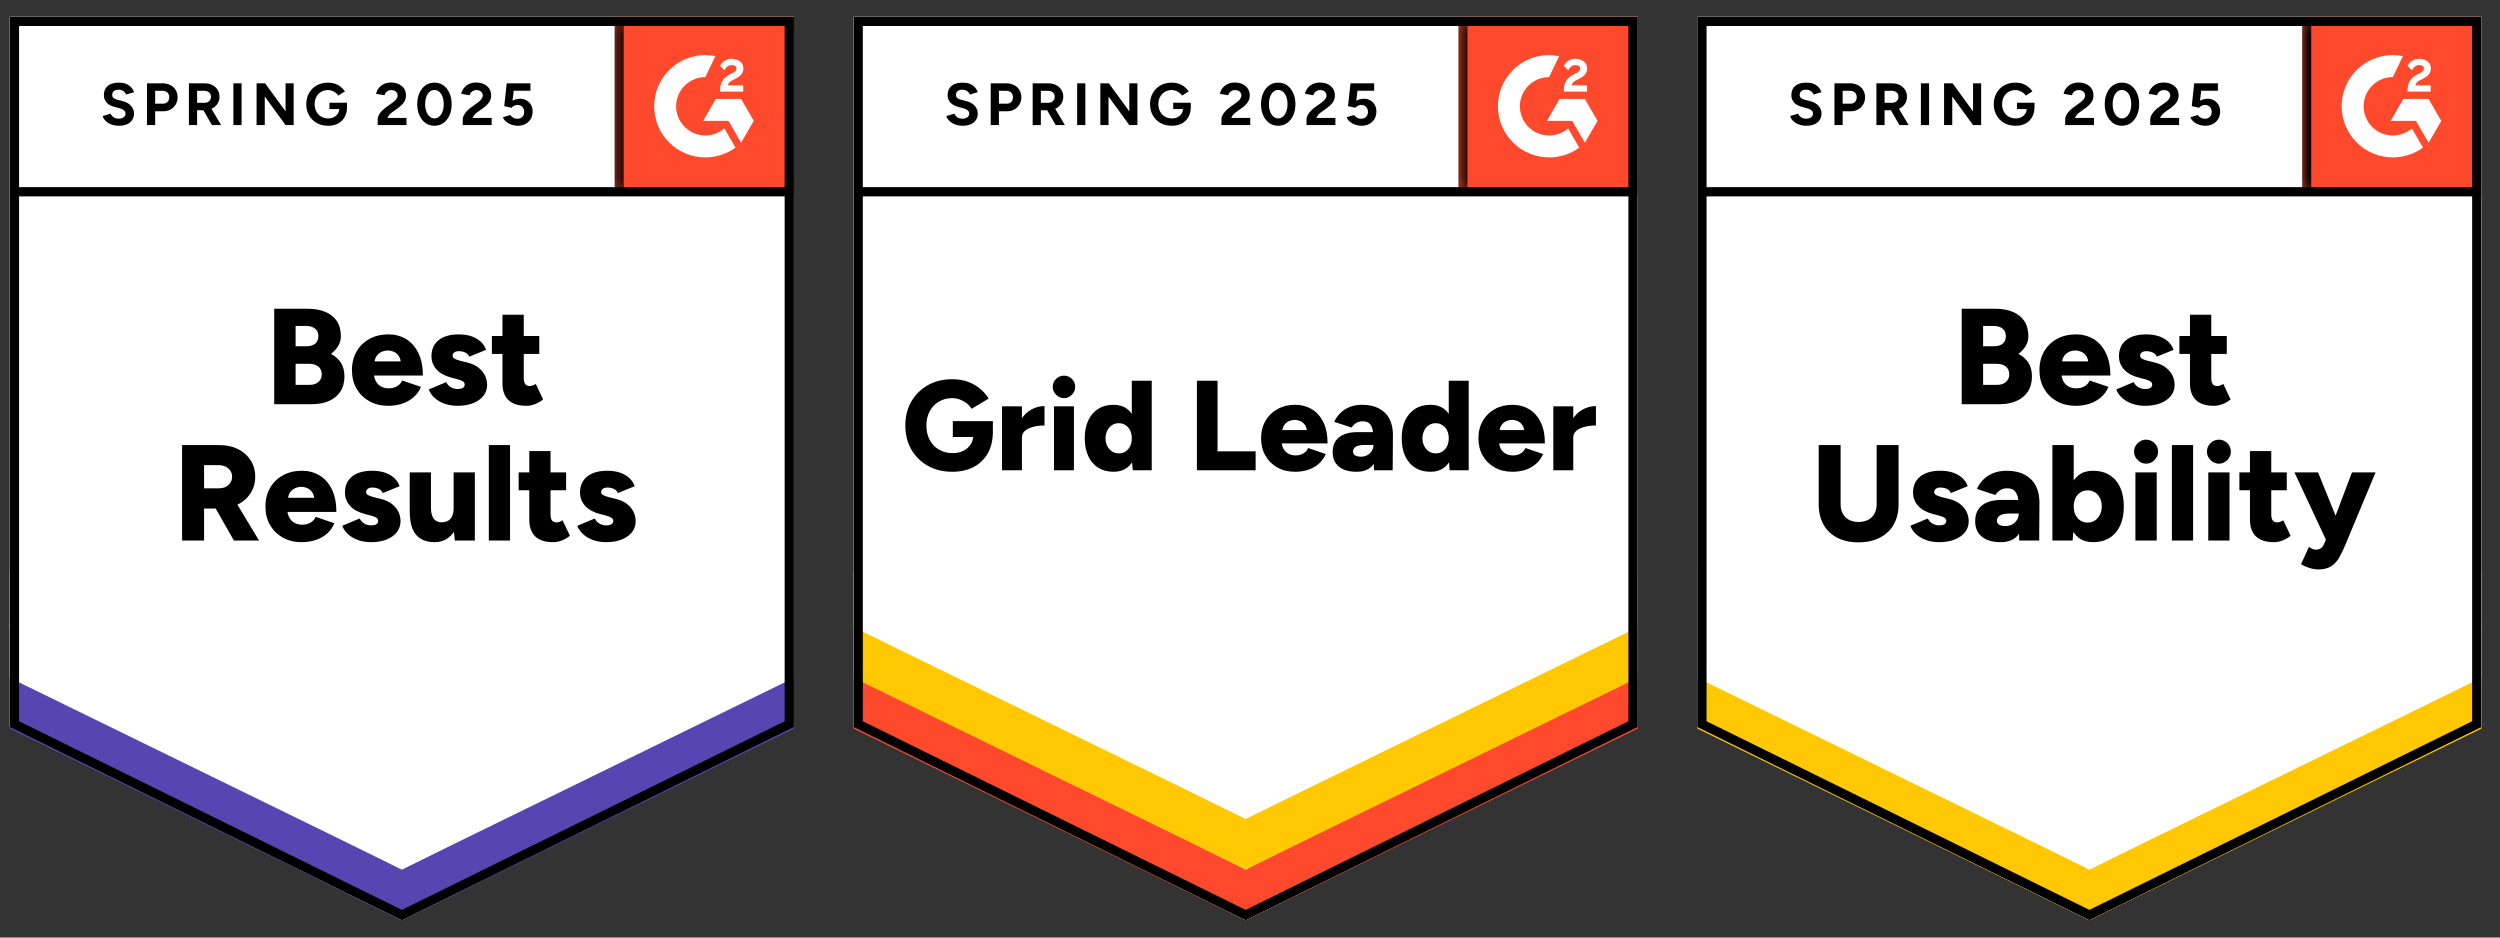 <svg xmlns="http://www.w3.org/2000/svg" width="176" height="66" viewBox="0 0 176 66" fill="none"><rect x="0" y="0" width="176" height="66" fill="#333333" stroke="none"/><g clip-path="url(#clip0_3235_3445)"><path d="M0.69 51.181L28.29 64.781L55.89 51.181V1.181H0.69V51.181Z" fill="white"></path><path d="M0.69 51.181L28.29 64.781L55.89 51.181V1.181H0.69V51.181Z" fill="white"></path><path d="M8.368 8.853C8.22 8.853 8.082 8.835 7.954 8.799C7.822 8.763 7.706 8.713 7.606 8.649C7.506 8.581 7.424 8.507 7.36 8.427C7.292 8.347 7.248 8.261 7.228 8.169L7.792 8.001C7.828 8.097 7.892 8.179 7.984 8.247C8.076 8.315 8.192 8.351 8.332 8.355C8.48 8.359 8.602 8.327 8.698 8.259C8.79 8.191 8.836 8.105 8.836 8.001C8.836 7.909 8.8 7.831 8.728 7.767C8.652 7.703 8.55 7.655 8.422 7.623L8.038 7.521C7.898 7.485 7.772 7.429 7.66 7.353C7.552 7.281 7.468 7.189 7.408 7.077C7.344 6.969 7.312 6.843 7.312 6.699C7.312 6.419 7.404 6.201 7.588 6.045C7.772 5.893 8.032 5.817 8.368 5.817C8.556 5.817 8.72 5.843 8.86 5.895C9.004 5.951 9.122 6.029 9.214 6.129C9.31 6.229 9.384 6.349 9.436 6.489L8.878 6.657C8.842 6.561 8.78 6.481 8.692 6.417C8.6 6.349 8.486 6.315 8.35 6.315C8.21 6.315 8.1 6.347 8.02 6.411C7.94 6.475 7.9 6.567 7.9 6.687C7.9 6.779 7.932 6.851 7.996 6.903C8.06 6.955 8.146 6.995 8.254 7.023L8.638 7.119C8.89 7.183 9.086 7.295 9.226 7.455C9.366 7.615 9.436 7.793 9.436 7.989C9.436 8.161 9.394 8.311 9.31 8.439C9.226 8.571 9.106 8.673 8.95 8.745C8.79 8.817 8.596 8.853 8.368 8.853ZM10.348 8.805V5.865H11.44C11.648 5.865 11.832 5.907 11.992 5.991C12.152 6.071 12.275 6.185 12.364 6.333C12.456 6.481 12.502 6.651 12.502 6.843C12.502 7.035 12.457 7.205 12.37 7.353C12.281 7.501 12.164 7.617 12.015 7.701C11.864 7.789 11.688 7.833 11.488 7.833H10.924V8.805H10.348ZM10.924 7.299H11.476C11.604 7.299 11.71 7.257 11.793 7.173C11.873 7.089 11.914 6.979 11.914 6.843C11.914 6.711 11.87 6.601 11.781 6.513C11.69 6.433 11.572 6.393 11.428 6.393H10.924V7.299ZM13.3 8.805V5.865H14.392C14.6 5.865 14.784 5.905 14.944 5.985C15.104 6.069 15.227 6.181 15.316 6.321C15.408 6.461 15.454 6.625 15.454 6.813C15.454 6.997 15.405 7.161 15.309 7.305C15.217 7.449 15.089 7.561 14.925 7.641C14.765 7.721 14.582 7.761 14.373 7.761H13.876V8.805H13.3ZM14.919 8.805L14.242 7.623L14.68 7.311L15.568 8.805H14.919ZM13.876 7.239H14.398C14.486 7.239 14.563 7.221 14.632 7.185C14.7 7.149 14.754 7.099 14.793 7.035C14.834 6.971 14.854 6.897 14.854 6.813C14.854 6.689 14.809 6.587 14.722 6.507C14.63 6.431 14.511 6.393 14.367 6.393H13.876V7.239ZM16.431 8.805V5.865H17.008V8.805H16.431ZM18.064 8.805V5.865H18.663L20.104 7.839V5.865H20.674V8.805H20.104L18.64 6.795V8.805H18.064ZM23.098 8.853C22.797 8.853 22.532 8.789 22.299 8.661C22.067 8.529 21.887 8.349 21.759 8.121C21.628 7.893 21.561 7.631 21.561 7.335C21.561 7.039 21.628 6.777 21.759 6.549C21.887 6.321 22.067 6.141 22.299 6.009C22.532 5.881 22.797 5.817 23.098 5.817C23.277 5.817 23.442 5.843 23.59 5.895C23.741 5.947 23.875 6.021 23.991 6.117C24.108 6.209 24.206 6.315 24.285 6.435L23.817 6.729C23.77 6.653 23.706 6.587 23.625 6.531C23.549 6.471 23.465 6.425 23.373 6.393C23.282 6.357 23.189 6.339 23.098 6.339C22.913 6.339 22.75 6.381 22.605 6.465C22.462 6.553 22.349 6.671 22.27 6.819C22.189 6.967 22.149 7.139 22.149 7.335C22.149 7.527 22.189 7.699 22.27 7.851C22.349 8.003 22.462 8.121 22.605 8.205C22.75 8.293 22.918 8.337 23.11 8.337C23.258 8.337 23.39 8.307 23.506 8.247C23.622 8.187 23.713 8.105 23.782 8.001C23.849 7.893 23.884 7.769 23.884 7.629L24.43 7.545C24.43 7.821 24.372 8.057 24.256 8.253C24.143 8.449 23.988 8.599 23.788 8.703C23.587 8.803 23.358 8.853 23.098 8.853ZM23.194 7.677V7.233H24.43V7.587L24.117 7.677H23.194ZM26.59 8.805V8.379C26.59 8.299 26.613 8.211 26.662 8.115C26.713 8.015 26.784 7.917 26.872 7.821C26.963 7.721 27.07 7.629 27.189 7.545L27.634 7.227C27.694 7.183 27.752 7.135 27.808 7.083C27.863 7.031 27.907 6.973 27.939 6.909C27.976 6.845 27.994 6.785 27.994 6.729C27.994 6.653 27.976 6.587 27.939 6.531C27.907 6.471 27.858 6.425 27.79 6.393C27.721 6.357 27.637 6.339 27.538 6.339C27.453 6.339 27.38 6.357 27.316 6.393C27.252 6.425 27.198 6.469 27.154 6.525C27.113 6.581 27.084 6.641 27.064 6.705L26.476 6.603C26.503 6.463 26.564 6.333 26.655 6.213C26.747 6.093 26.867 5.995 27.015 5.919C27.168 5.847 27.337 5.811 27.526 5.811C27.745 5.811 27.933 5.851 28.09 5.931C28.245 6.007 28.367 6.113 28.456 6.249C28.54 6.385 28.581 6.543 28.581 6.723C28.581 6.903 28.532 7.065 28.431 7.209C28.331 7.349 28.195 7.481 28.023 7.605L27.622 7.893C27.541 7.949 27.471 8.011 27.412 8.079C27.355 8.147 27.311 8.221 27.279 8.301H28.617V8.805H26.59ZM30.585 8.853C30.346 8.853 30.136 8.789 29.956 8.661C29.771 8.529 29.63 8.349 29.529 8.121C29.425 7.893 29.373 7.631 29.373 7.335C29.373 7.039 29.425 6.777 29.529 6.549C29.63 6.321 29.771 6.141 29.956 6.009C30.136 5.881 30.343 5.817 30.579 5.817C30.82 5.817 31.032 5.881 31.215 6.009C31.395 6.141 31.538 6.321 31.642 6.549C31.745 6.777 31.797 7.039 31.797 7.335C31.797 7.631 31.745 7.893 31.642 8.121C31.538 8.349 31.395 8.529 31.215 8.661C31.032 8.789 30.822 8.853 30.585 8.853ZM30.585 8.337C30.709 8.337 30.822 8.293 30.922 8.205C31.021 8.121 31.099 8.003 31.155 7.851C31.212 7.703 31.239 7.531 31.239 7.335C31.239 7.139 31.212 6.965 31.155 6.813C31.099 6.661 31.021 6.543 30.922 6.459C30.822 6.375 30.707 6.333 30.579 6.333C30.456 6.333 30.343 6.375 30.244 6.459C30.148 6.543 30.072 6.661 30.015 6.813C29.959 6.965 29.931 7.139 29.931 7.335C29.931 7.531 29.959 7.703 30.015 7.851C30.072 8.003 30.149 8.121 30.25 8.205C30.346 8.293 30.457 8.337 30.585 8.337ZM32.578 8.805V8.379C32.578 8.299 32.603 8.211 32.656 8.115C32.708 8.015 32.778 7.917 32.865 7.821C32.953 7.721 33.059 7.629 33.184 7.545L33.627 7.227C33.688 7.183 33.745 7.135 33.801 7.083C33.853 7.031 33.898 6.973 33.934 6.909C33.969 6.845 33.987 6.785 33.987 6.729C33.987 6.653 33.969 6.587 33.934 6.531C33.898 6.471 33.847 6.425 33.783 6.393C33.715 6.357 33.632 6.339 33.532 6.339C33.447 6.339 33.373 6.357 33.309 6.393C33.242 6.425 33.188 6.469 33.148 6.525C33.103 6.581 33.074 6.641 33.057 6.705L32.469 6.603C32.498 6.463 32.557 6.333 32.65 6.213C32.742 6.093 32.861 5.995 33.01 5.919C33.161 5.847 33.331 5.811 33.52 5.811C33.739 5.811 33.928 5.851 34.084 5.931C34.239 6.007 34.361 6.113 34.45 6.249C34.533 6.385 34.575 6.543 34.575 6.723C34.575 6.903 34.526 7.065 34.425 7.209C34.325 7.349 34.19 7.481 34.017 7.605L33.615 7.893C33.535 7.949 33.465 8.011 33.406 8.079C33.349 8.147 33.306 8.221 33.273 8.301H34.611V8.805H32.578ZM36.447 8.853C36.316 8.853 36.178 8.831 36.033 8.787C35.894 8.743 35.767 8.677 35.656 8.589C35.539 8.497 35.456 8.385 35.404 8.253L35.925 8.097C35.989 8.189 36.063 8.255 36.148 8.295C36.231 8.339 36.322 8.361 36.417 8.361C36.562 8.361 36.679 8.317 36.772 8.229C36.859 8.141 36.904 8.023 36.904 7.875C36.904 7.735 36.859 7.619 36.772 7.527C36.684 7.435 36.568 7.389 36.423 7.389C36.336 7.389 36.255 7.409 36.184 7.449C36.111 7.489 36.056 7.535 36.016 7.587L35.499 7.473L35.673 5.865H37.342V6.387H36.166L36.081 7.089C36.157 7.049 36.242 7.015 36.334 6.987C36.425 6.963 36.526 6.951 36.633 6.951C36.794 6.951 36.94 6.991 37.072 7.071C37.203 7.147 37.307 7.251 37.383 7.383C37.459 7.515 37.498 7.669 37.498 7.845C37.498 8.045 37.453 8.221 37.365 8.373C37.273 8.525 37.15 8.643 36.993 8.727C36.837 8.811 36.656 8.853 36.447 8.853Z" fill="black"></path><path d="M19.305 28.455V21.735H21.657C22.117 21.735 22.523 21.805 22.875 21.945C23.227 22.085 23.503 22.299 23.703 22.587C23.899 22.875 23.997 23.241 23.997 23.685C23.997 23.921 23.935 24.143 23.811 24.351C23.687 24.559 23.517 24.747 23.301 24.915C23.605 25.075 23.839 25.283 24.003 25.539C24.167 25.799 24.249 26.119 24.249 26.499C24.249 26.919 24.153 27.275 23.961 27.567C23.769 27.859 23.503 28.079 23.163 28.227C22.823 28.379 22.427 28.455 21.975 28.455H19.305ZM20.811 27.093H21.801C22.065 27.093 22.273 27.023 22.425 26.883C22.577 26.747 22.653 26.571 22.653 26.355C22.653 26.123 22.573 25.941 22.413 25.809C22.253 25.677 22.033 25.611 21.753 25.611H20.811V27.093ZM20.811 24.375H21.609C21.853 24.375 22.049 24.313 22.197 24.189C22.341 24.065 22.413 23.891 22.413 23.667C22.413 23.435 22.335 23.257 22.179 23.133C22.023 23.009 21.813 22.947 21.549 22.947H20.811V24.375ZM27.333 28.569C26.833 28.569 26.391 28.463 26.007 28.251C25.623 28.035 25.321 27.739 25.101 27.363C24.885 26.983 24.777 26.547 24.777 26.055C24.777 25.555 24.887 25.117 25.107 24.741C25.327 24.361 25.629 24.067 26.013 23.859C26.397 23.647 26.843 23.541 27.351 23.541C27.803 23.541 28.213 23.649 28.581 23.865C28.945 24.085 29.233 24.409 29.445 24.837C29.661 25.265 29.769 25.799 29.769 26.439H26.157L26.325 26.259C26.325 26.475 26.369 26.667 26.457 26.835C26.545 26.999 26.669 27.125 26.829 27.213C26.989 27.297 27.169 27.339 27.369 27.339C27.605 27.339 27.805 27.287 27.969 27.183C28.133 27.079 28.247 26.947 28.311 26.787L29.637 27.237C29.509 27.537 29.327 27.787 29.091 27.987C28.859 28.183 28.593 28.329 28.293 28.425C27.989 28.521 27.669 28.569 27.333 28.569ZM26.361 25.635L26.205 25.443H28.359L28.221 25.635C28.221 25.395 28.173 25.205 28.077 25.065C27.981 24.925 27.863 24.825 27.723 24.765C27.583 24.705 27.443 24.675 27.303 24.675C27.163 24.675 27.021 24.705 26.877 24.765C26.733 24.825 26.611 24.925 26.511 25.065C26.411 25.205 26.361 25.395 26.361 25.635ZM32.205 28.569C31.893 28.569 31.601 28.523 31.329 28.431C31.057 28.339 30.821 28.207 30.621 28.035C30.425 27.867 30.279 27.661 30.183 27.417L31.413 26.901C31.493 27.065 31.607 27.187 31.755 27.267C31.903 27.347 32.053 27.387 32.205 27.387C32.365 27.387 32.491 27.361 32.583 27.309C32.671 27.253 32.715 27.177 32.715 27.081C32.715 26.981 32.669 26.901 32.577 26.841C32.485 26.785 32.353 26.735 32.181 26.691L31.767 26.583C31.319 26.467 30.975 26.277 30.735 26.013C30.495 25.745 30.375 25.435 30.375 25.083C30.375 24.591 30.545 24.211 30.885 23.943C31.221 23.675 31.691 23.541 32.295 23.541C32.635 23.541 32.933 23.585 33.189 23.673C33.449 23.765 33.667 23.891 33.843 24.051C34.019 24.215 34.145 24.407 34.221 24.627L33.033 25.113C32.989 24.985 32.897 24.887 32.757 24.819C32.621 24.755 32.469 24.723 32.301 24.723C32.161 24.723 32.053 24.753 31.977 24.813C31.901 24.873 31.863 24.955 31.863 25.059C31.863 25.135 31.909 25.199 32.001 25.251C32.093 25.307 32.229 25.357 32.409 25.401L32.919 25.527C33.219 25.603 33.471 25.719 33.675 25.875C33.879 26.035 34.033 26.219 34.137 26.427C34.241 26.635 34.293 26.857 34.293 27.093C34.293 27.393 34.205 27.653 34.029 27.873C33.853 28.093 33.607 28.265 33.291 28.389C32.979 28.509 32.617 28.569 32.205 28.569ZM37.065 28.569C36.497 28.569 36.073 28.433 35.793 28.161C35.513 27.889 35.373 27.501 35.373 26.997V22.155H36.873V26.619C36.873 26.811 36.909 26.953 36.981 27.045C37.049 27.133 37.157 27.177 37.305 27.177C37.361 27.177 37.429 27.163 37.509 27.135C37.585 27.107 37.655 27.071 37.719 27.027L38.235 28.119C38.083 28.247 37.899 28.355 37.683 28.443C37.471 28.527 37.265 28.569 37.065 28.569ZM34.629 24.915V23.655H37.965V24.915H34.629ZM12.819 38.055V31.335H15.459C15.947 31.335 16.379 31.429 16.755 31.617C17.135 31.805 17.431 32.067 17.643 32.403C17.859 32.739 17.967 33.125 17.967 33.561C17.967 33.997 17.857 34.385 17.637 34.725C17.421 35.065 17.123 35.329 16.743 35.517C16.363 35.705 15.925 35.799 15.429 35.799H14.367V38.055H12.819ZM16.467 38.055L14.949 35.385L16.113 34.533L18.237 38.055H16.467ZM14.367 34.377H15.411C15.591 34.377 15.751 34.343 15.891 34.275C16.031 34.203 16.141 34.105 16.221 33.981C16.301 33.857 16.341 33.717 16.341 33.561C16.341 33.325 16.253 33.131 16.077 32.979C15.901 32.823 15.669 32.745 15.381 32.745H14.367V34.377ZM21.237 38.169C20.741 38.169 20.301 38.063 19.917 37.851C19.533 37.635 19.231 37.339 19.011 36.963C18.795 36.583 18.687 36.147 18.687 35.655C18.687 35.155 18.797 34.717 19.017 34.341C19.237 33.961 19.539 33.667 19.923 33.459C20.307 33.247 20.753 33.141 21.261 33.141C21.713 33.141 22.121 33.249 22.485 33.465C22.853 33.685 23.143 34.009 23.355 34.437C23.571 34.865 23.679 35.399 23.679 36.039H20.067L20.229 35.859C20.229 36.075 20.275 36.267 20.367 36.435C20.455 36.599 20.579 36.725 20.739 36.813C20.899 36.897 21.079 36.939 21.279 36.939C21.515 36.939 21.715 36.887 21.879 36.783C22.043 36.679 22.157 36.547 22.221 36.387L23.541 36.837C23.413 37.137 23.233 37.387 23.001 37.587C22.769 37.783 22.501 37.929 22.197 38.025C21.897 38.121 21.577 38.169 21.237 38.169ZM20.271 35.235L20.115 35.043H22.269L22.131 35.235C22.131 34.995 22.083 34.805 21.987 34.665C21.891 34.525 21.773 34.425 21.633 34.365C21.493 34.305 21.353 34.275 21.213 34.275C21.069 34.275 20.925 34.305 20.781 34.365C20.637 34.425 20.517 34.525 20.421 34.665C20.321 34.805 20.271 34.995 20.271 35.235ZM26.115 38.169C25.803 38.169 25.511 38.123 25.239 38.031C24.967 37.939 24.731 37.807 24.531 37.635C24.335 37.467 24.189 37.261 24.093 37.017L25.317 36.501C25.401 36.665 25.517 36.787 25.665 36.867C25.813 36.947 25.963 36.987 26.115 36.987C26.275 36.987 26.401 36.961 26.493 36.909C26.581 36.853 26.625 36.777 26.625 36.681C26.625 36.581 26.579 36.501 26.487 36.441C26.395 36.385 26.261 36.335 26.085 36.291L25.677 36.183C25.229 36.067 24.885 35.877 24.645 35.613C24.405 35.345 24.285 35.035 24.285 34.683C24.285 34.191 24.453 33.811 24.789 33.543C25.129 33.275 25.601 33.141 26.205 33.141C26.541 33.141 26.839 33.185 27.099 33.273C27.359 33.365 27.577 33.491 27.753 33.651C27.929 33.815 28.055 34.007 28.131 34.227L26.943 34.713C26.899 34.585 26.807 34.487 26.667 34.419C26.531 34.355 26.379 34.323 26.211 34.323C26.071 34.323 25.963 34.353 25.887 34.413C25.811 34.473 25.773 34.555 25.773 34.659C25.773 34.735 25.819 34.799 25.911 34.851C26.003 34.907 26.139 34.957 26.319 35.001L26.829 35.127C27.129 35.203 27.381 35.319 27.585 35.475C27.789 35.635 27.943 35.819 28.047 36.027C28.147 36.235 28.197 36.457 28.197 36.693C28.197 36.993 28.109 37.253 27.933 37.473C27.757 37.693 27.513 37.865 27.201 37.989C26.889 38.109 26.527 38.169 26.115 38.169ZM32.019 38.055L31.935 37.173V33.255H33.429V38.055H32.019ZM28.845 35.715V33.255H30.339V35.715H28.845ZM30.339 35.715C30.339 35.963 30.369 36.163 30.429 36.315C30.485 36.471 30.567 36.583 30.675 36.651C30.783 36.723 30.911 36.763 31.059 36.771C31.347 36.771 31.565 36.689 31.713 36.525C31.861 36.361 31.935 36.115 31.935 35.787H32.385C32.385 36.295 32.309 36.727 32.157 37.083C32.001 37.435 31.791 37.705 31.527 37.893C31.259 38.077 30.949 38.169 30.597 38.169C30.213 38.169 29.891 38.091 29.631 37.935C29.367 37.779 29.169 37.541 29.037 37.221C28.909 36.901 28.845 36.491 28.845 35.991V35.715H30.339ZM34.413 38.055V31.335H35.907V38.055H34.413ZM38.949 38.169C38.381 38.169 37.957 38.033 37.677 37.761C37.401 37.489 37.263 37.101 37.263 36.597V31.755H38.757V36.219C38.757 36.411 38.793 36.553 38.865 36.645C38.937 36.733 39.045 36.777 39.189 36.777C39.249 36.777 39.317 36.763 39.393 36.735C39.469 36.707 39.539 36.671 39.603 36.627L40.125 37.719C39.969 37.847 39.785 37.955 39.573 38.043C39.357 38.127 39.149 38.169 38.949 38.169ZM36.513 34.515V33.255H39.855V34.515H36.513ZM42.669 38.169C42.353 38.169 42.059 38.123 41.787 38.031C41.515 37.939 41.281 37.807 41.085 37.635C40.885 37.467 40.737 37.261 40.641 37.017L41.871 36.501C41.955 36.665 42.069 36.787 42.213 36.867C42.361 36.947 42.513 36.987 42.669 36.987C42.829 36.987 42.953 36.961 43.041 36.909C43.129 36.853 43.173 36.777 43.173 36.681C43.173 36.581 43.127 36.501 43.035 36.441C42.943 36.385 42.811 36.335 42.639 36.291L42.225 36.183C41.777 36.067 41.433 35.877 41.193 35.613C40.953 35.345 40.833 35.035 40.833 34.683C40.833 34.191 41.003 33.811 41.343 33.543C41.683 33.275 42.153 33.141 42.753 33.141C43.093 33.141 43.393 33.185 43.653 33.273C43.909 33.365 44.125 33.491 44.301 33.651C44.477 33.815 44.605 34.007 44.685 34.227L43.491 34.713C43.447 34.585 43.357 34.487 43.221 34.419C43.081 34.355 42.929 34.323 42.765 34.323C42.621 34.323 42.511 34.353 42.435 34.413C42.359 34.473 42.321 34.555 42.321 34.659C42.321 34.735 42.367 34.799 42.459 34.851C42.551 34.907 42.687 34.957 42.867 35.001L43.377 35.127C43.677 35.203 43.929 35.319 44.133 35.475C44.341 35.635 44.495 35.819 44.595 36.027C44.699 36.235 44.751 36.457 44.751 36.693C44.751 36.993 44.663 37.253 44.487 37.473C44.311 37.693 44.065 37.865 43.749 37.989C43.437 38.109 43.077 38.169 42.669 38.169Z" fill="black"></path><path d="M43.291 1.181H55.891V13.781H43.291V1.181Z" fill="#FF492C"></path><mask id="mask0_3235_3445" style="mask-type:luminance" maskUnits="userSpaceOnUse" x="43" y="1" width="13" height="13"><path d="M43.291 1.181H55.891V13.781H43.291V1.181Z" fill="white"></path></mask><g mask="url(#mask0_3235_3445)"><path fill-rule="evenodd" clip-rule="evenodd" d="M52.321 6.006H51.245C51.274 5.838 51.378 5.744 51.589 5.637L51.788 5.536C52.142 5.354 52.331 5.15 52.331 4.816C52.335 4.719 52.315 4.624 52.272 4.537C52.23 4.45 52.166 4.375 52.087 4.319C51.928 4.199 51.733 4.14 51.508 4.14C51.334 4.139 51.164 4.187 51.017 4.28C50.876 4.364 50.763 4.487 50.692 4.634L51.004 4.946C51.124 4.702 51.3 4.582 51.531 4.582C51.726 4.582 51.847 4.683 51.847 4.822C51.847 4.939 51.788 5.036 51.563 5.15L51.437 5.211C51.16 5.351 50.968 5.51 50.858 5.691C50.747 5.87 50.692 6.101 50.692 6.377V6.451H52.321V6.007V6.006ZM52.174 6.966H50.395L49.505 8.508H51.285L52.174 10.05L53.065 8.508L52.174 6.966Z" fill="white"></path><path fill-rule="evenodd" clip-rule="evenodd" d="M49.656 9.539C49.11 9.538 48.587 9.321 48.202 8.936C47.816 8.55 47.599 8.027 47.598 7.482C47.599 6.936 47.816 6.414 48.202 6.028C48.588 5.643 49.111 5.426 49.656 5.426L50.36 3.952C49.838 3.848 49.299 3.86 48.782 3.989C48.266 4.118 47.784 4.36 47.372 4.698C46.961 5.036 46.629 5.461 46.401 5.942C46.173 6.423 46.055 6.949 46.055 7.482C46.055 7.955 46.148 8.423 46.329 8.859C46.51 9.296 46.775 9.693 47.11 10.027C47.444 10.362 47.841 10.627 48.278 10.807C48.715 10.988 49.183 11.081 49.656 11.081C50.418 11.082 51.161 10.841 51.777 10.391L50.997 9.04C50.624 9.362 50.148 9.539 49.656 9.539Z" fill="white"></path><path d="M43.584 1.581V13.502" stroke="black" stroke-width="0.651"></path></g><path d="M0.69 51.293V47.393L28.29 61.218L55.89 47.393V51.293L28.29 64.781L0.69 51.293Z" fill="#5746B2"></path><path d="M0.69 47.72V43.82L28.29 57.645L55.89 43.82V47.72L28.29 61.208L0.69 47.72Z" fill="white"></path><path d="M0.69 44.159V40.259L28.29 54.085L55.89 40.259V44.159L28.29 57.647L0.69 44.159Z" fill="white"></path><path d="M55.636 13.502H1.066M55.565 50.979L28.291 64.418L1.017 50.979V1.507H55.565V50.979Z" stroke="black" stroke-width="0.651"></path></g><g clip-path="url(#clip1_3235_3445)"><path d="M60.092 51.181L87.692 64.781L115.292 51.181V1.181H60.092V51.181Z" fill="white"></path><path d="M60.092 51.181L87.692 64.781L115.292 51.181V1.181H60.092V51.181Z" fill="white"></path><path d="M67.768 8.853C67.62 8.853 67.482 8.835 67.354 8.799C67.222 8.763 67.106 8.713 67.006 8.649C66.906 8.581 66.824 8.507 66.76 8.427C66.692 8.347 66.648 8.261 66.628 8.169L67.192 8.001C67.228 8.097 67.292 8.179 67.384 8.247C67.476 8.315 67.592 8.351 67.732 8.355C67.88 8.359 68.002 8.327 68.098 8.259C68.19 8.191 68.236 8.105 68.236 8.001C68.236 7.909 68.2 7.831 68.128 7.767C68.052 7.703 67.95 7.655 67.822 7.623L67.438 7.521C67.298 7.485 67.172 7.429 67.06 7.353C66.952 7.281 66.868 7.189 66.808 7.077C66.744 6.969 66.712 6.843 66.712 6.699C66.712 6.419 66.804 6.201 66.988 6.045C67.172 5.893 67.432 5.817 67.768 5.817C67.956 5.817 68.12 5.843 68.26 5.895C68.404 5.951 68.522 6.029 68.614 6.129C68.71 6.229 68.784 6.349 68.836 6.489L68.278 6.657C68.242 6.561 68.18 6.481 68.092 6.417C68 6.349 67.886 6.315 67.75 6.315C67.61 6.315 67.5 6.347 67.42 6.411C67.34 6.475 67.3 6.567 67.3 6.687C67.3 6.779 67.332 6.851 67.396 6.903C67.46 6.955 67.546 6.995 67.654 7.023L68.038 7.119C68.29 7.183 68.486 7.295 68.626 7.455C68.766 7.615 68.836 7.793 68.836 7.989C68.836 8.161 68.794 8.311 68.71 8.439C68.626 8.571 68.506 8.673 68.35 8.745C68.19 8.817 67.996 8.853 67.768 8.853ZM69.748 8.805V5.865H70.84C71.048 5.865 71.232 5.907 71.392 5.991C71.552 6.071 71.676 6.185 71.764 6.333C71.856 6.481 71.902 6.651 71.902 6.843C71.902 7.035 71.858 7.205 71.77 7.353C71.682 7.501 71.564 7.617 71.416 7.701C71.264 7.789 71.088 7.833 70.888 7.833H70.324V8.805H69.748ZM70.324 7.299H70.876C71.004 7.299 71.11 7.257 71.194 7.173C71.274 7.089 71.314 6.979 71.314 6.843C71.314 6.711 71.27 6.601 71.182 6.513C71.09 6.433 70.972 6.393 70.828 6.393H70.324V7.299ZM72.7 8.805V5.865H73.792C74 5.865 74.184 5.905 74.344 5.985C74.504 6.069 74.628 6.181 74.716 6.321C74.808 6.461 74.854 6.625 74.854 6.813C74.854 6.997 74.806 7.161 74.71 7.305C74.618 7.449 74.49 7.561 74.326 7.641C74.166 7.721 73.982 7.761 73.774 7.761H73.276V8.805H72.7ZM74.32 8.805L73.642 7.623L74.08 7.311L74.968 8.805H74.32ZM73.276 7.239H73.798C73.886 7.239 73.964 7.221 74.032 7.185C74.1 7.149 74.154 7.099 74.194 7.035C74.234 6.971 74.254 6.897 74.254 6.813C74.254 6.689 74.21 6.587 74.122 6.507C74.03 6.431 73.912 6.393 73.768 6.393H73.276V7.239ZM75.832 8.805V5.865H76.408V8.805H75.832ZM77.464 8.805V5.865H78.064L79.504 7.839V5.865H80.074V8.805H79.504L78.04 6.795V8.805H77.464ZM82.498 8.853C82.198 8.853 81.932 8.789 81.7 8.661C81.468 8.529 81.288 8.349 81.16 8.121C81.028 7.893 80.962 7.631 80.962 7.335C80.962 7.039 81.028 6.777 81.16 6.549C81.288 6.321 81.468 6.141 81.7 6.009C81.932 5.881 82.198 5.817 82.498 5.817C82.678 5.817 82.842 5.843 82.99 5.895C83.142 5.947 83.276 6.021 83.392 6.117C83.508 6.209 83.606 6.315 83.686 6.435L83.218 6.729C83.17 6.653 83.106 6.587 83.026 6.531C82.95 6.471 82.866 6.425 82.774 6.393C82.682 6.357 82.59 6.339 82.498 6.339C82.314 6.339 82.15 6.381 82.006 6.465C81.862 6.553 81.75 6.671 81.67 6.819C81.59 6.967 81.55 7.139 81.55 7.335C81.55 7.527 81.59 7.699 81.67 7.851C81.75 8.003 81.862 8.121 82.006 8.205C82.15 8.293 82.318 8.337 82.51 8.337C82.658 8.337 82.79 8.307 82.906 8.247C83.022 8.187 83.114 8.105 83.182 8.001C83.25 7.893 83.284 7.769 83.284 7.629L83.83 7.545C83.83 7.821 83.772 8.057 83.656 8.253C83.544 8.449 83.388 8.599 83.188 8.703C82.988 8.803 82.758 8.853 82.498 8.853ZM82.594 7.677V7.233H83.83V7.587L83.518 7.677H82.594ZM85.99 8.805V8.379C85.99 8.299 86.014 8.211 86.062 8.115C86.114 8.015 86.184 7.917 86.272 7.821C86.364 7.721 86.47 7.629 86.59 7.545L87.034 7.227C87.094 7.183 87.152 7.135 87.208 7.083C87.264 7.031 87.308 6.973 87.34 6.909C87.376 6.845 87.394 6.785 87.394 6.729C87.394 6.653 87.376 6.587 87.34 6.531C87.308 6.471 87.258 6.425 87.19 6.393C87.122 6.357 87.038 6.339 86.938 6.339C86.854 6.339 86.78 6.357 86.716 6.393C86.652 6.425 86.598 6.469 86.554 6.525C86.514 6.581 86.484 6.641 86.464 6.705L85.876 6.603C85.904 6.463 85.964 6.333 86.056 6.213C86.148 6.093 86.268 5.995 86.416 5.919C86.568 5.847 86.738 5.811 86.926 5.811C87.146 5.811 87.334 5.851 87.49 5.931C87.646 6.007 87.768 6.113 87.856 6.249C87.94 6.385 87.982 6.543 87.982 6.723C87.982 6.903 87.932 7.065 87.832 7.209C87.732 7.349 87.596 7.481 87.424 7.605L87.022 7.893C86.942 7.949 86.872 8.011 86.812 8.079C86.756 8.147 86.712 8.221 86.68 8.301H88.018V8.805H85.99ZM89.986 8.853C89.746 8.853 89.536 8.789 89.356 8.661C89.172 8.529 89.03 8.349 88.93 8.121C88.826 7.893 88.774 7.631 88.774 7.335C88.774 7.039 88.826 6.777 88.93 6.549C89.03 6.321 89.172 6.141 89.356 6.009C89.536 5.881 89.744 5.817 89.98 5.817C90.22 5.817 90.432 5.881 90.616 6.009C90.796 6.141 90.938 6.321 91.042 6.549C91.146 6.777 91.198 7.039 91.198 7.335C91.198 7.631 91.146 7.893 91.042 8.121C90.938 8.349 90.796 8.529 90.616 8.661C90.432 8.789 90.222 8.853 89.986 8.853ZM89.986 8.337C90.11 8.337 90.222 8.293 90.322 8.205C90.422 8.121 90.5 8.003 90.556 7.851C90.612 7.703 90.64 7.531 90.64 7.335C90.64 7.139 90.612 6.965 90.556 6.813C90.5 6.661 90.422 6.543 90.322 6.459C90.222 6.375 90.108 6.333 89.98 6.333C89.856 6.333 89.744 6.375 89.644 6.459C89.548 6.543 89.472 6.661 89.416 6.813C89.36 6.965 89.332 7.139 89.332 7.335C89.332 7.531 89.36 7.703 89.416 7.851C89.472 8.003 89.55 8.121 89.65 8.205C89.746 8.293 89.858 8.337 89.986 8.337ZM91.978 8.805V8.379C91.978 8.299 92.004 8.211 92.056 8.115C92.108 8.015 92.178 7.917 92.266 7.821C92.354 7.721 92.46 7.629 92.584 7.545L93.028 7.227C93.088 7.183 93.146 7.135 93.202 7.083C93.254 7.031 93.298 6.973 93.334 6.909C93.37 6.845 93.388 6.785 93.388 6.729C93.388 6.653 93.37 6.587 93.334 6.531C93.298 6.471 93.248 6.425 93.184 6.393C93.116 6.357 93.032 6.339 92.932 6.339C92.848 6.339 92.774 6.357 92.71 6.393C92.642 6.425 92.588 6.469 92.548 6.525C92.504 6.581 92.474 6.641 92.458 6.705L91.87 6.603C91.898 6.463 91.958 6.333 92.05 6.213C92.142 6.093 92.262 5.995 92.41 5.919C92.562 5.847 92.732 5.811 92.92 5.811C93.14 5.811 93.328 5.851 93.484 5.931C93.64 6.007 93.762 6.113 93.85 6.249C93.934 6.385 93.976 6.543 93.976 6.723C93.976 6.903 93.926 7.065 93.826 7.209C93.726 7.349 93.59 7.481 93.418 7.605L93.016 7.893C92.936 7.949 92.866 8.011 92.806 8.079C92.75 8.147 92.706 8.221 92.674 8.301H94.012V8.805H91.978ZM95.848 8.853C95.716 8.853 95.578 8.831 95.434 8.787C95.294 8.743 95.168 8.677 95.056 8.589C94.94 8.497 94.856 8.385 94.804 8.253L95.326 8.097C95.39 8.189 95.464 8.255 95.548 8.295C95.632 8.339 95.722 8.361 95.818 8.361C95.962 8.361 96.08 8.317 96.172 8.229C96.26 8.141 96.304 8.023 96.304 7.875C96.304 7.735 96.26 7.619 96.172 7.527C96.084 7.435 95.968 7.389 95.824 7.389C95.736 7.389 95.656 7.409 95.584 7.449C95.512 7.489 95.456 7.535 95.416 7.587L94.9 7.473L95.074 5.865H96.742V6.387H95.566L95.482 7.089C95.558 7.049 95.642 7.015 95.734 6.987C95.826 6.963 95.926 6.951 96.034 6.951C96.194 6.951 96.34 6.991 96.472 7.071C96.604 7.147 96.708 7.251 96.784 7.383C96.86 7.515 96.898 7.669 96.898 7.845C96.898 8.045 96.854 8.221 96.766 8.373C96.674 8.525 96.55 8.643 96.394 8.727C96.238 8.811 96.056 8.853 95.848 8.853ZM67.036 33.213C66.388 33.213 65.816 33.073 65.32 32.793C64.828 32.517 64.44 32.133 64.156 31.641C63.876 31.153 63.736 30.591 63.736 29.955C63.736 29.319 63.876 28.757 64.156 28.269C64.44 27.781 64.828 27.397 65.32 27.117C65.816 26.837 66.388 26.697 67.036 26.697C67.44 26.697 67.804 26.755 68.128 26.871C68.456 26.991 68.742 27.153 68.986 27.357C69.234 27.561 69.44 27.795 69.604 28.059L68.404 28.779C68.316 28.635 68.198 28.505 68.05 28.389C67.902 28.277 67.742 28.189 67.57 28.125C67.394 28.061 67.216 28.029 67.036 28.029C66.684 28.029 66.37 28.111 66.094 28.275C65.822 28.435 65.608 28.661 65.452 28.953C65.296 29.245 65.218 29.579 65.218 29.955C65.218 30.335 65.294 30.669 65.446 30.957C65.594 31.249 65.81 31.479 66.094 31.647C66.374 31.815 66.7 31.899 67.072 31.899C67.356 31.899 67.606 31.845 67.822 31.737C68.038 31.629 68.208 31.479 68.332 31.287C68.46 31.095 68.524 30.871 68.524 30.615L69.898 30.381C69.898 30.993 69.776 31.509 69.532 31.929C69.284 32.353 68.948 32.673 68.524 32.889C68.096 33.105 67.6 33.213 67.036 33.213ZM67.078 30.765V29.649H69.898V30.507L69.088 30.765H67.078ZM71.572 30.777C71.572 30.289 71.67 29.883 71.866 29.559C72.062 29.235 72.308 28.993 72.604 28.833C72.9 28.669 73.21 28.587 73.534 28.587V29.955C73.258 29.955 72.998 29.985 72.754 30.045C72.514 30.105 72.318 30.197 72.166 30.321C72.018 30.445 71.944 30.603 71.944 30.795L71.572 30.777ZM70.54 33.105V28.605H71.944V33.105H70.54ZM74.2 33.105V28.605H75.604V33.105H74.2ZM74.902 28.029C74.69 28.029 74.506 27.949 74.35 27.789C74.19 27.633 74.11 27.449 74.11 27.237C74.11 27.017 74.19 26.829 74.35 26.673C74.506 26.521 74.69 26.445 74.902 26.445C75.118 26.445 75.304 26.521 75.46 26.673C75.616 26.829 75.694 27.017 75.694 27.237C75.694 27.449 75.616 27.633 75.46 27.789C75.304 27.949 75.118 28.029 74.902 28.029ZM79.744 33.105L79.678 32.271V26.805H81.082V33.105H79.744ZM78.4 33.213C77.98 33.213 77.62 33.119 77.32 32.931C77.016 32.743 76.782 32.471 76.618 32.115C76.45 31.763 76.366 31.343 76.366 30.855C76.366 30.363 76.45 29.941 76.618 29.589C76.782 29.241 77.016 28.971 77.32 28.779C77.62 28.591 77.98 28.497 78.4 28.497C78.772 28.497 79.086 28.591 79.342 28.779C79.598 28.971 79.788 29.241 79.912 29.589C80.04 29.941 80.104 30.363 80.104 30.855C80.104 31.343 80.04 31.763 79.912 32.115C79.788 32.471 79.598 32.743 79.342 32.931C79.086 33.119 78.772 33.213 78.4 33.213ZM78.772 31.917C78.944 31.917 79.1 31.873 79.24 31.785C79.376 31.693 79.484 31.567 79.564 31.407C79.64 31.251 79.678 31.067 79.678 30.855C79.678 30.647 79.64 30.463 79.564 30.303C79.484 30.143 79.376 30.019 79.24 29.931C79.1 29.839 78.94 29.793 78.76 29.793C78.58 29.793 78.422 29.839 78.286 29.931C78.146 30.019 78.036 30.143 77.956 30.303C77.876 30.463 77.832 30.647 77.824 30.855C77.832 31.067 77.876 31.251 77.956 31.407C78.036 31.567 78.148 31.693 78.292 31.785C78.432 31.873 78.592 31.917 78.772 31.917ZM84.262 33.105V26.805H85.714V31.773H88.396V33.105H84.262ZM91.174 33.213C90.706 33.213 90.292 33.113 89.932 32.913C89.572 32.713 89.29 32.435 89.086 32.079C88.882 31.727 88.78 31.319 88.78 30.855C88.78 30.387 88.884 29.977 89.092 29.625C89.296 29.269 89.58 28.993 89.944 28.797C90.3 28.597 90.716 28.497 91.192 28.497C91.616 28.497 92 28.599 92.344 28.803C92.688 29.007 92.96 29.311 93.16 29.715C93.36 30.115 93.46 30.615 93.46 31.215H90.076L90.226 31.047C90.226 31.251 90.268 31.431 90.352 31.587C90.436 31.743 90.554 31.861 90.706 31.941C90.854 32.021 91.022 32.061 91.21 32.061C91.43 32.061 91.618 32.011 91.774 31.911C91.926 31.815 92.032 31.691 92.092 31.539L93.334 31.965C93.214 32.245 93.044 32.479 92.824 32.667C92.604 32.851 92.354 32.989 92.074 33.081C91.79 33.169 91.49 33.213 91.174 33.213ZM90.268 30.459L90.118 30.279H92.134L92.008 30.459C92.008 30.239 91.964 30.063 91.876 29.931C91.788 29.799 91.676 29.703 91.54 29.643C91.408 29.587 91.276 29.559 91.144 29.559C91.016 29.559 90.884 29.587 90.748 29.643C90.612 29.703 90.498 29.799 90.406 29.931C90.314 30.063 90.268 30.239 90.268 30.459ZM96.73 33.105L96.694 32.133V30.867C96.694 30.627 96.672 30.417 96.628 30.237C96.588 30.057 96.514 29.915 96.406 29.811C96.298 29.711 96.136 29.661 95.92 29.661C95.752 29.661 95.604 29.699 95.476 29.775C95.352 29.855 95.244 29.963 95.152 30.099L93.928 29.697C94.032 29.473 94.172 29.271 94.348 29.091C94.524 28.911 94.742 28.767 95.002 28.659C95.258 28.551 95.558 28.497 95.902 28.497C96.37 28.497 96.766 28.585 97.09 28.761C97.414 28.933 97.656 29.175 97.816 29.487C97.98 29.799 98.062 30.169 98.062 30.597L98.044 33.105H96.73ZM95.506 33.213C94.97 33.213 94.556 33.093 94.264 32.853C93.968 32.613 93.82 32.275 93.82 31.839C93.82 31.363 93.974 31.009 94.282 30.777C94.586 30.541 95.014 30.423 95.566 30.423H96.802V31.323H96.1C95.8 31.323 95.584 31.365 95.452 31.449C95.32 31.533 95.254 31.651 95.254 31.803C95.254 31.911 95.302 31.995 95.398 32.055C95.498 32.119 95.636 32.151 95.812 32.151C95.984 32.151 96.136 32.113 96.268 32.037C96.4 31.965 96.504 31.865 96.58 31.737C96.656 31.613 96.694 31.475 96.694 31.323H97.042C97.042 31.923 96.916 32.389 96.664 32.721C96.412 33.049 96.026 33.213 95.506 33.213ZM102.052 33.105L101.992 32.271V26.805H103.396V33.105H102.052ZM100.714 33.213C100.294 33.213 99.932 33.119 99.628 32.931C99.328 32.743 99.094 32.471 98.926 32.115C98.762 31.763 98.68 31.343 98.68 30.855C98.68 30.363 98.762 29.941 98.926 29.589C99.094 29.241 99.328 28.971 99.628 28.779C99.932 28.591 100.294 28.497 100.714 28.497C101.086 28.497 101.4 28.591 101.656 28.779C101.908 28.971 102.098 29.241 102.226 29.589C102.35 29.941 102.412 30.363 102.412 30.855C102.412 31.343 102.35 31.763 102.226 32.115C102.098 32.471 101.908 32.743 101.656 32.931C101.4 33.119 101.086 33.213 100.714 33.213ZM101.08 31.917C101.256 31.917 101.412 31.873 101.548 31.785C101.688 31.693 101.798 31.567 101.878 31.407C101.954 31.251 101.992 31.067 101.992 30.855C101.992 30.647 101.954 30.463 101.878 30.303C101.798 30.143 101.688 30.019 101.548 29.931C101.412 29.839 101.254 29.793 101.074 29.793C100.894 29.793 100.734 29.839 100.594 29.931C100.458 30.019 100.35 30.143 100.27 30.303C100.186 30.463 100.142 30.647 100.138 30.855C100.142 31.067 100.186 31.251 100.27 31.407C100.35 31.567 100.46 31.693 100.6 31.785C100.74 31.873 100.9 31.917 101.08 31.917ZM106.474 33.213C106.006 33.213 105.592 33.113 105.232 32.913C104.872 32.713 104.59 32.435 104.386 32.079C104.182 31.727 104.08 31.319 104.08 30.855C104.08 30.387 104.184 29.977 104.392 29.625C104.596 29.269 104.88 28.993 105.244 28.797C105.6 28.597 106.016 28.497 106.492 28.497C106.916 28.497 107.3 28.599 107.644 28.803C107.988 29.007 108.26 29.311 108.46 29.715C108.66 30.115 108.76 30.615 108.76 31.215H105.376L105.532 31.047C105.532 31.251 105.572 31.431 105.652 31.587C105.736 31.743 105.854 31.861 106.006 31.941C106.154 32.021 106.322 32.061 106.51 32.061C106.734 32.061 106.922 32.011 107.074 31.911C107.226 31.815 107.332 31.691 107.392 31.539L108.634 31.965C108.514 32.245 108.344 32.479 108.124 32.667C107.904 32.851 107.654 32.989 107.374 33.081C107.09 33.169 106.79 33.213 106.474 33.213ZM105.562 30.459L105.418 30.279H107.434L107.314 30.459C107.314 30.239 107.268 30.063 107.176 29.931C107.088 29.799 106.978 29.703 106.846 29.643C106.714 29.587 106.58 29.559 106.444 29.559C106.312 29.559 106.18 29.587 106.048 29.643C105.912 29.703 105.798 29.799 105.706 29.931C105.61 30.063 105.562 30.239 105.562 30.459ZM110.392 30.777C110.392 30.289 110.488 29.883 110.68 29.559C110.876 29.235 111.122 28.993 111.418 28.833C111.718 28.669 112.03 28.587 112.354 28.587V29.955C112.078 29.955 111.818 29.985 111.574 30.045C111.33 30.105 111.134 30.197 110.986 30.321C110.834 30.445 110.758 30.603 110.758 30.795L110.392 30.777ZM109.354 33.105V28.605H110.758V33.105H109.354Z" fill="black"></path><path d="M102.691 1.181H115.291V13.781H102.691V1.181Z" fill="#FF492C"></path><mask id="mask1_3235_3445" style="mask-type:luminance" maskUnits="userSpaceOnUse" x="102" y="1" width="14" height="13"><path d="M102.691 1.181H115.291V13.781H102.691V1.181Z" fill="white"></path></mask><g mask="url(#mask1_3235_3445)"><path fill-rule="evenodd" clip-rule="evenodd" d="M111.722 6.006H110.645C110.675 5.838 110.778 5.744 110.99 5.637L111.188 5.536C111.543 5.354 111.732 5.15 111.732 4.816C111.736 4.719 111.715 4.624 111.672 4.537C111.63 4.45 111.566 4.375 111.488 4.319C111.328 4.199 111.133 4.14 110.909 4.14C110.735 4.139 110.564 4.187 110.417 4.28C110.276 4.364 110.163 4.487 110.092 4.634L110.404 4.946C110.525 4.702 110.7 4.582 110.931 4.582C111.126 4.582 111.247 4.683 111.247 4.822C111.247 4.939 111.188 5.036 110.964 5.15L110.837 5.211C110.561 5.351 110.369 5.51 110.258 5.691C110.147 5.87 110.092 6.101 110.092 6.377V6.451H111.722V6.007V6.006ZM111.575 6.966H109.795L108.905 8.508H110.685L111.575 10.05L112.465 8.508L111.575 6.966Z" fill="white"></path><path fill-rule="evenodd" clip-rule="evenodd" d="M109.056 9.539C108.511 9.538 107.988 9.321 107.602 8.936C107.216 8.55 106.999 8.027 106.998 7.482C106.999 6.936 107.216 6.414 107.602 6.028C107.988 5.643 108.511 5.426 109.056 5.426L109.761 3.952C109.238 3.848 108.7 3.86 108.183 3.989C107.666 4.118 107.185 4.36 106.773 4.698C106.361 5.036 106.029 5.461 105.801 5.942C105.573 6.423 105.455 6.949 105.455 7.482C105.455 7.955 105.548 8.423 105.729 8.859C105.91 9.296 106.176 9.693 106.51 10.027C106.845 10.362 107.242 10.627 107.678 10.807C108.115 10.988 108.583 11.081 109.056 11.081C109.819 11.082 110.562 10.841 111.177 10.391L110.397 9.04C110.025 9.362 109.549 9.539 109.056 9.539Z" fill="white"></path><path d="M102.984 1.581V13.502" stroke="black" stroke-width="0.651"></path></g><path d="M60.092 51.293V47.393L87.692 61.218L115.292 47.393V51.293L87.692 64.781L60.092 51.293Z" fill="#FF492C"></path><path d="M60.092 47.72V43.82L87.692 57.645L115.292 43.82V47.72L87.692 61.208L60.092 47.72Z" fill="#FFC800"></path><path d="M60.092 44.159V40.259L87.692 54.085L115.292 40.259V44.159L87.692 57.647L60.092 44.159Z" fill="white"></path><path d="M115.036 13.502H60.466M114.965 50.979L87.691 64.418L60.417 50.979V1.507H114.965V50.979Z" stroke="black" stroke-width="0.651"></path></g><g clip-path="url(#clip2_3235_3445)"><path d="M119.491 51.181L147.091 64.781L174.691 51.181V1.181H119.491V51.181Z" fill="white"></path><path d="M119.491 51.181L147.091 64.781L174.691 51.181V1.181H119.491V51.181Z" fill="white"></path><path d="M127.167 8.853C127.019 8.853 126.881 8.835 126.753 8.799C126.621 8.763 126.505 8.713 126.405 8.649C126.305 8.581 126.223 8.507 126.159 8.427C126.091 8.347 126.047 8.261 126.027 8.169L126.591 8.001C126.627 8.097 126.691 8.179 126.783 8.247C126.875 8.315 126.991 8.351 127.131 8.355C127.279 8.359 127.401 8.327 127.497 8.259C127.589 8.191 127.635 8.105 127.635 8.001C127.635 7.909 127.599 7.831 127.527 7.767C127.451 7.703 127.349 7.655 127.221 7.623L126.837 7.521C126.697 7.485 126.571 7.429 126.459 7.353C126.351 7.281 126.267 7.189 126.207 7.077C126.143 6.969 126.111 6.843 126.111 6.699C126.111 6.419 126.203 6.201 126.387 6.045C126.571 5.893 126.831 5.817 127.167 5.817C127.355 5.817 127.519 5.843 127.659 5.895C127.803 5.951 127.921 6.029 128.013 6.129C128.109 6.229 128.183 6.349 128.235 6.489L127.677 6.657C127.641 6.561 127.579 6.481 127.491 6.417C127.399 6.349 127.285 6.315 127.149 6.315C127.009 6.315 126.899 6.347 126.819 6.411C126.739 6.475 126.699 6.567 126.699 6.687C126.699 6.779 126.731 6.851 126.795 6.903C126.859 6.955 126.945 6.995 127.053 7.023L127.437 7.119C127.689 7.183 127.885 7.295 128.025 7.455C128.165 7.615 128.235 7.793 128.235 7.989C128.235 8.161 128.193 8.311 128.109 8.439C128.025 8.571 127.905 8.673 127.749 8.745C127.589 8.817 127.395 8.853 127.167 8.853ZM129.147 8.805V5.865H130.239C130.447 5.865 130.631 5.907 130.791 5.991C130.951 6.071 131.075 6.185 131.163 6.333C131.255 6.481 131.301 6.651 131.301 6.843C131.301 7.035 131.257 7.205 131.169 7.353C131.081 7.501 130.963 7.617 130.815 7.701C130.663 7.789 130.487 7.833 130.287 7.833H129.723V8.805H129.147ZM129.723 7.299H130.275C130.403 7.299 130.509 7.257 130.593 7.173C130.673 7.089 130.713 6.979 130.713 6.843C130.713 6.711 130.669 6.601 130.581 6.513C130.489 6.433 130.371 6.393 130.227 6.393H129.723V7.299ZM132.099 8.805V5.865H133.191C133.399 5.865 133.583 5.905 133.743 5.985C133.903 6.069 134.027 6.181 134.115 6.321C134.207 6.461 134.253 6.625 134.253 6.813C134.253 6.997 134.205 7.161 134.109 7.305C134.017 7.449 133.889 7.561 133.725 7.641C133.565 7.721 133.381 7.761 133.173 7.761H132.675V8.805H132.099ZM133.719 8.805L133.041 7.623L133.479 7.311L134.367 8.805H133.719ZM132.675 7.239H133.197C133.285 7.239 133.363 7.221 133.431 7.185C133.499 7.149 133.553 7.099 133.593 7.035C133.633 6.971 133.653 6.897 133.653 6.813C133.653 6.689 133.609 6.587 133.521 6.507C133.429 6.431 133.311 6.393 133.167 6.393H132.675V7.239ZM135.231 8.805V5.865H135.807V8.805H135.231ZM136.863 8.805V5.865H137.463L138.903 7.839V5.865H139.473V8.805H138.903L137.439 6.795V8.805H136.863ZM141.897 8.853C141.597 8.853 141.331 8.789 141.099 8.661C140.867 8.529 140.687 8.349 140.559 8.121C140.427 7.893 140.361 7.631 140.361 7.335C140.361 7.039 140.427 6.777 140.559 6.549C140.687 6.321 140.867 6.141 141.099 6.009C141.331 5.881 141.597 5.817 141.897 5.817C142.077 5.817 142.241 5.843 142.389 5.895C142.541 5.947 142.675 6.021 142.791 6.117C142.907 6.209 143.005 6.315 143.085 6.435L142.617 6.729C142.569 6.653 142.505 6.587 142.425 6.531C142.349 6.471 142.265 6.425 142.173 6.393C142.081 6.357 141.989 6.339 141.897 6.339C141.713 6.339 141.549 6.381 141.405 6.465C141.261 6.553 141.149 6.671 141.069 6.819C140.989 6.967 140.949 7.139 140.949 7.335C140.949 7.527 140.989 7.699 141.069 7.851C141.149 8.003 141.261 8.121 141.405 8.205C141.549 8.293 141.717 8.337 141.909 8.337C142.057 8.337 142.189 8.307 142.305 8.247C142.421 8.187 142.513 8.105 142.581 8.001C142.649 7.893 142.683 7.769 142.683 7.629L143.229 7.545C143.229 7.821 143.171 8.057 143.055 8.253C142.943 8.449 142.787 8.599 142.587 8.703C142.387 8.803 142.157 8.853 141.897 8.853ZM141.993 7.677V7.233H143.229V7.587L142.917 7.677H141.993ZM145.389 8.805V8.379C145.389 8.299 145.413 8.211 145.461 8.115C145.513 8.015 145.583 7.917 145.671 7.821C145.763 7.721 145.869 7.629 145.989 7.545L146.433 7.227C146.493 7.183 146.551 7.135 146.607 7.083C146.663 7.031 146.707 6.973 146.739 6.909C146.775 6.845 146.793 6.785 146.793 6.729C146.793 6.653 146.775 6.587 146.739 6.531C146.707 6.471 146.657 6.425 146.589 6.393C146.521 6.357 146.437 6.339 146.337 6.339C146.253 6.339 146.179 6.357 146.115 6.393C146.051 6.425 145.997 6.469 145.953 6.525C145.913 6.581 145.883 6.641 145.863 6.705L145.275 6.603C145.303 6.463 145.363 6.333 145.455 6.213C145.547 6.093 145.667 5.995 145.815 5.919C145.967 5.847 146.137 5.811 146.325 5.811C146.545 5.811 146.733 5.851 146.889 5.931C147.045 6.007 147.167 6.113 147.255 6.249C147.339 6.385 147.381 6.543 147.381 6.723C147.381 6.903 147.331 7.065 147.231 7.209C147.131 7.349 146.995 7.481 146.823 7.605L146.421 7.893C146.341 7.949 146.271 8.011 146.211 8.079C146.155 8.147 146.111 8.221 146.079 8.301H147.417V8.805H145.389ZM149.385 8.853C149.145 8.853 148.935 8.789 148.755 8.661C148.571 8.529 148.429 8.349 148.329 8.121C148.225 7.893 148.173 7.631 148.173 7.335C148.173 7.039 148.225 6.777 148.329 6.549C148.429 6.321 148.571 6.141 148.755 6.009C148.935 5.881 149.143 5.817 149.379 5.817C149.619 5.817 149.831 5.881 150.015 6.009C150.195 6.141 150.337 6.321 150.441 6.549C150.545 6.777 150.597 7.039 150.597 7.335C150.597 7.631 150.545 7.893 150.441 8.121C150.337 8.349 150.195 8.529 150.015 8.661C149.831 8.789 149.621 8.853 149.385 8.853ZM149.385 8.337C149.509 8.337 149.621 8.293 149.721 8.205C149.821 8.121 149.899 8.003 149.955 7.851C150.011 7.703 150.039 7.531 150.039 7.335C150.039 7.139 150.011 6.965 149.955 6.813C149.899 6.661 149.821 6.543 149.721 6.459C149.621 6.375 149.507 6.333 149.379 6.333C149.255 6.333 149.143 6.375 149.043 6.459C148.947 6.543 148.871 6.661 148.815 6.813C148.759 6.965 148.731 7.139 148.731 7.335C148.731 7.531 148.759 7.703 148.815 7.851C148.871 8.003 148.949 8.121 149.049 8.205C149.145 8.293 149.257 8.337 149.385 8.337ZM151.377 8.805V8.379C151.377 8.299 151.403 8.211 151.455 8.115C151.507 8.015 151.577 7.917 151.665 7.821C151.753 7.721 151.859 7.629 151.983 7.545L152.427 7.227C152.487 7.183 152.545 7.135 152.601 7.083C152.653 7.031 152.697 6.973 152.733 6.909C152.769 6.845 152.787 6.785 152.787 6.729C152.787 6.653 152.769 6.587 152.733 6.531C152.697 6.471 152.647 6.425 152.583 6.393C152.515 6.357 152.431 6.339 152.331 6.339C152.247 6.339 152.173 6.357 152.109 6.393C152.041 6.425 151.987 6.469 151.947 6.525C151.903 6.581 151.873 6.641 151.857 6.705L151.269 6.603C151.297 6.463 151.357 6.333 151.449 6.213C151.541 6.093 151.661 5.995 151.809 5.919C151.961 5.847 152.131 5.811 152.319 5.811C152.539 5.811 152.727 5.851 152.883 5.931C153.039 6.007 153.161 6.113 153.249 6.249C153.333 6.385 153.375 6.543 153.375 6.723C153.375 6.903 153.325 7.065 153.225 7.209C153.125 7.349 152.989 7.481 152.817 7.605L152.415 7.893C152.335 7.949 152.265 8.011 152.205 8.079C152.149 8.147 152.105 8.221 152.073 8.301H153.411V8.805H151.377ZM155.247 8.853C155.115 8.853 154.977 8.831 154.833 8.787C154.693 8.743 154.567 8.677 154.455 8.589C154.339 8.497 154.255 8.385 154.203 8.253L154.725 8.097C154.789 8.189 154.863 8.255 154.947 8.295C155.031 8.339 155.121 8.361 155.217 8.361C155.361 8.361 155.479 8.317 155.571 8.229C155.659 8.141 155.703 8.023 155.703 7.875C155.703 7.735 155.659 7.619 155.571 7.527C155.483 7.435 155.367 7.389 155.223 7.389C155.135 7.389 155.055 7.409 154.983 7.449C154.911 7.489 154.855 7.535 154.815 7.587L154.299 7.473L154.473 5.865H156.141V6.387H154.965L154.881 7.089C154.957 7.049 155.041 7.015 155.133 6.987C155.225 6.963 155.325 6.951 155.433 6.951C155.593 6.951 155.739 6.991 155.871 7.071C156.003 7.147 156.107 7.251 156.183 7.383C156.259 7.515 156.297 7.669 156.297 7.845C156.297 8.045 156.253 8.221 156.165 8.373C156.073 8.525 155.949 8.643 155.793 8.727C155.637 8.811 155.455 8.853 155.247 8.853Z" fill="black"></path><path d="M138.105 28.455V21.735H140.457C140.917 21.735 141.323 21.805 141.675 21.945C142.027 22.085 142.303 22.299 142.503 22.587C142.699 22.875 142.797 23.241 142.797 23.685C142.797 23.921 142.735 24.143 142.611 24.351C142.487 24.559 142.317 24.747 142.101 24.915C142.405 25.075 142.639 25.283 142.803 25.539C142.967 25.799 143.049 26.119 143.049 26.499C143.049 26.919 142.953 27.275 142.761 27.567C142.569 27.859 142.303 28.079 141.963 28.227C141.623 28.379 141.227 28.455 140.775 28.455H138.105ZM139.611 27.093H140.601C140.865 27.093 141.073 27.023 141.225 26.883C141.377 26.747 141.453 26.571 141.453 26.355C141.453 26.123 141.373 25.941 141.213 25.809C141.053 25.677 140.833 25.611 140.553 25.611H139.611V27.093ZM139.611 24.375H140.409C140.653 24.375 140.849 24.313 140.997 24.189C141.141 24.065 141.213 23.891 141.213 23.667C141.213 23.435 141.135 23.257 140.979 23.133C140.823 23.009 140.613 22.947 140.349 22.947H139.611V24.375ZM146.133 28.569C145.633 28.569 145.191 28.463 144.807 28.251C144.423 28.035 144.121 27.739 143.901 27.363C143.685 26.983 143.577 26.547 143.577 26.055C143.577 25.555 143.687 25.117 143.907 24.741C144.127 24.361 144.429 24.067 144.813 23.859C145.197 23.647 145.643 23.541 146.151 23.541C146.603 23.541 147.013 23.649 147.381 23.865C147.745 24.085 148.033 24.409 148.245 24.837C148.461 25.265 148.569 25.799 148.569 26.439H144.957L145.125 26.259C145.125 26.475 145.169 26.667 145.257 26.835C145.345 26.999 145.469 27.125 145.629 27.213C145.789 27.297 145.969 27.339 146.169 27.339C146.405 27.339 146.605 27.287 146.769 27.183C146.933 27.079 147.047 26.947 147.111 26.787L148.437 27.237C148.309 27.537 148.127 27.787 147.891 27.987C147.659 28.183 147.393 28.329 147.093 28.425C146.789 28.521 146.469 28.569 146.133 28.569ZM145.161 25.635L145.005 25.443H147.159L147.021 25.635C147.021 25.395 146.973 25.205 146.877 25.065C146.781 24.925 146.663 24.825 146.523 24.765C146.383 24.705 146.243 24.675 146.103 24.675C145.963 24.675 145.821 24.705 145.677 24.765C145.533 24.825 145.411 24.925 145.311 25.065C145.211 25.205 145.161 25.395 145.161 25.635ZM151.005 28.569C150.693 28.569 150.401 28.523 150.129 28.431C149.857 28.339 149.621 28.207 149.421 28.035C149.225 27.867 149.079 27.661 148.983 27.417L150.213 26.901C150.293 27.065 150.407 27.187 150.555 27.267C150.703 27.347 150.853 27.387 151.005 27.387C151.165 27.387 151.291 27.361 151.383 27.309C151.471 27.253 151.515 27.177 151.515 27.081C151.515 26.981 151.469 26.901 151.377 26.841C151.285 26.785 151.153 26.735 150.981 26.691L150.567 26.583C150.119 26.467 149.775 26.277 149.535 26.013C149.295 25.745 149.175 25.435 149.175 25.083C149.175 24.591 149.345 24.211 149.685 23.943C150.021 23.675 150.491 23.541 151.095 23.541C151.435 23.541 151.733 23.585 151.989 23.673C152.249 23.765 152.467 23.891 152.643 24.051C152.819 24.215 152.945 24.407 153.021 24.627L151.833 25.113C151.789 24.985 151.697 24.887 151.557 24.819C151.421 24.755 151.269 24.723 151.101 24.723C150.961 24.723 150.853 24.753 150.777 24.813C150.701 24.873 150.663 24.955 150.663 25.059C150.663 25.135 150.709 25.199 150.801 25.251C150.893 25.307 151.029 25.357 151.209 25.401L151.719 25.527C152.019 25.603 152.271 25.719 152.475 25.875C152.679 26.035 152.833 26.219 152.937 26.427C153.041 26.635 153.093 26.857 153.093 27.093C153.093 27.393 153.005 27.653 152.829 27.873C152.653 28.093 152.407 28.265 152.091 28.389C151.779 28.509 151.417 28.569 151.005 28.569ZM155.865 28.569C155.297 28.569 154.873 28.433 154.593 28.161C154.313 27.889 154.173 27.501 154.173 26.997V22.155H155.673V26.619C155.673 26.811 155.709 26.953 155.781 27.045C155.849 27.133 155.957 27.177 156.105 27.177C156.161 27.177 156.229 27.163 156.309 27.135C156.385 27.107 156.455 27.071 156.519 27.027L157.035 28.119C156.883 28.247 156.699 28.355 156.483 28.443C156.271 28.527 156.065 28.569 155.865 28.569ZM153.429 24.915V23.655H156.765V24.915H153.429ZM130.827 38.181C130.251 38.181 129.753 38.071 129.333 37.851C128.917 37.635 128.597 37.327 128.373 36.927C128.149 36.527 128.037 36.051 128.037 35.499V31.335H129.579V35.499C129.579 35.755 129.631 35.977 129.735 36.165C129.835 36.349 129.981 36.493 130.173 36.597C130.361 36.697 130.585 36.747 130.845 36.747C131.101 36.747 131.325 36.697 131.517 36.597C131.709 36.493 131.857 36.349 131.961 36.165C132.065 35.977 132.117 35.755 132.117 35.499V31.335H133.659V35.499C133.659 36.051 133.545 36.527 133.317 36.927C133.093 37.327 132.767 37.635 132.339 37.851C131.915 38.071 131.411 38.181 130.827 38.181ZM136.509 38.169C136.197 38.169 135.905 38.123 135.633 38.031C135.361 37.939 135.125 37.807 134.925 37.635C134.729 37.467 134.583 37.261 134.487 37.017L135.717 36.501C135.797 36.665 135.911 36.787 136.059 36.867C136.207 36.947 136.357 36.987 136.509 36.987C136.669 36.987 136.795 36.961 136.887 36.909C136.975 36.853 137.019 36.777 137.019 36.681C137.019 36.581 136.973 36.501 136.881 36.441C136.789 36.385 136.657 36.335 136.485 36.291L136.071 36.183C135.623 36.067 135.279 35.877 135.039 35.613C134.799 35.345 134.679 35.035 134.679 34.683C134.679 34.191 134.849 33.811 135.189 33.543C135.525 33.275 135.995 33.141 136.599 33.141C136.939 33.141 137.237 33.185 137.493 33.273C137.753 33.365 137.971 33.491 138.147 33.651C138.323 33.815 138.449 34.007 138.525 34.227L137.337 34.713C137.293 34.585 137.201 34.487 137.061 34.419C136.925 34.355 136.773 34.323 136.605 34.323C136.465 34.323 136.357 34.353 136.281 34.413C136.205 34.473 136.167 34.555 136.167 34.659C136.167 34.735 136.213 34.799 136.305 34.851C136.397 34.907 136.533 34.957 136.713 35.001L137.223 35.127C137.523 35.203 137.775 35.319 137.979 35.475C138.183 35.635 138.337 35.819 138.441 36.027C138.545 36.235 138.597 36.457 138.597 36.693C138.597 36.993 138.509 37.253 138.333 37.473C138.157 37.693 137.911 37.865 137.595 37.989C137.283 38.109 136.921 38.169 136.509 38.169ZM142.155 38.055L142.119 37.017V35.667C142.119 35.411 142.097 35.187 142.053 34.995C142.005 34.803 141.925 34.651 141.813 34.539C141.697 34.431 141.523 34.377 141.291 34.377C141.111 34.377 140.955 34.419 140.823 34.503C140.687 34.587 140.571 34.703 140.475 34.851L139.173 34.419C139.281 34.179 139.429 33.963 139.617 33.771C139.805 33.579 140.037 33.427 140.313 33.315C140.589 33.199 140.909 33.141 141.273 33.141C141.773 33.141 142.195 33.233 142.539 33.417C142.887 33.605 143.147 33.865 143.319 34.197C143.491 34.529 143.577 34.923 143.577 35.379L143.559 38.055H142.155ZM140.853 38.169C140.281 38.169 139.839 38.041 139.527 37.785C139.211 37.529 139.053 37.167 139.053 36.699C139.053 36.195 139.217 35.819 139.545 35.571C139.873 35.319 140.331 35.193 140.919 35.193H142.233V36.153H141.483C141.163 36.153 140.933 36.199 140.793 36.291C140.653 36.379 140.583 36.503 140.583 36.663C140.583 36.779 140.635 36.871 140.739 36.939C140.847 37.003 140.993 37.035 141.177 37.035C141.361 37.035 141.525 36.995 141.669 36.915C141.809 36.835 141.919 36.729 141.999 36.597C142.079 36.461 142.119 36.313 142.119 36.153H142.491C142.491 36.793 142.357 37.289 142.089 37.641C141.821 37.993 141.409 38.169 140.853 38.169ZM144.489 38.055V31.335H145.989V37.161L145.911 38.055H144.489ZM147.351 38.169C146.955 38.169 146.621 38.069 146.349 37.869C146.081 37.665 145.881 37.375 145.749 36.999C145.613 36.623 145.545 36.175 145.545 35.655C145.545 35.131 145.613 34.681 145.749 34.305C145.881 33.933 146.081 33.645 146.349 33.441C146.621 33.241 146.955 33.141 147.351 33.141C147.799 33.141 148.185 33.241 148.509 33.441C148.837 33.645 149.087 33.933 149.259 34.305C149.431 34.681 149.517 35.131 149.517 35.655C149.517 36.175 149.431 36.623 149.259 36.999C149.087 37.375 148.837 37.665 148.509 37.869C148.185 38.069 147.799 38.169 147.351 38.169ZM146.967 36.789C147.159 36.789 147.329 36.741 147.477 36.645C147.621 36.549 147.739 36.415 147.831 36.243C147.919 36.075 147.963 35.879 147.963 35.655C147.963 35.431 147.921 35.235 147.837 35.067C147.757 34.895 147.641 34.761 147.489 34.665C147.337 34.569 147.165 34.521 146.973 34.521C146.781 34.521 146.611 34.569 146.463 34.665C146.311 34.761 146.193 34.895 146.109 35.067C146.029 35.243 145.989 35.439 145.989 35.655C145.989 35.879 146.029 36.075 146.109 36.243C146.193 36.415 146.309 36.549 146.457 36.645C146.605 36.741 146.775 36.789 146.967 36.789ZM150.333 38.055V33.255H151.833V38.055H150.333ZM151.083 32.643C150.859 32.643 150.663 32.557 150.495 32.385C150.323 32.217 150.237 32.021 150.237 31.797C150.237 31.561 150.323 31.361 150.495 31.197C150.663 31.033 150.859 30.951 151.083 30.951C151.315 30.951 151.513 31.033 151.677 31.197C151.845 31.361 151.929 31.561 151.929 31.797C151.929 32.021 151.845 32.217 151.677 32.385C151.513 32.557 151.315 32.643 151.083 32.643ZM152.901 38.055V31.335H154.395V38.055H152.901ZM155.463 38.055V33.255H156.957V38.055H155.463ZM156.213 32.643C155.989 32.643 155.791 32.557 155.619 32.385C155.451 32.217 155.367 32.021 155.367 31.797C155.367 31.561 155.451 31.361 155.619 31.197C155.791 31.033 155.989 30.951 156.213 30.951C156.441 30.951 156.639 31.033 156.807 31.197C156.971 31.361 157.053 31.561 157.053 31.797C157.053 32.021 156.971 32.217 156.807 32.385C156.639 32.557 156.441 32.643 156.213 32.643ZM160.089 38.169C159.521 38.169 159.097 38.033 158.817 37.761C158.537 37.489 158.397 37.101 158.397 36.597V31.755H159.897V36.219C159.897 36.411 159.933 36.553 160.005 36.645C160.073 36.733 160.181 36.777 160.329 36.777C160.385 36.777 160.453 36.763 160.533 36.735C160.609 36.707 160.679 36.671 160.743 36.627L161.259 37.719C161.107 37.847 160.923 37.955 160.707 38.043C160.495 38.127 160.289 38.169 160.089 38.169ZM157.653 34.515V33.255H160.989V34.515H157.653ZM163.209 40.089C163.005 40.089 162.789 40.051 162.561 39.975C162.333 39.899 162.143 39.815 161.991 39.723L162.549 38.505C162.637 38.569 162.725 38.617 162.813 38.649C162.897 38.681 162.975 38.697 163.047 38.697C163.167 38.697 163.275 38.667 163.371 38.607C163.467 38.547 163.545 38.449 163.605 38.313L164.169 36.981L165.579 33.255H167.241L165.117 38.343C164.977 38.687 164.831 38.991 164.679 39.255C164.523 39.519 164.333 39.723 164.109 39.867C163.881 40.015 163.581 40.089 163.209 40.089ZM163.773 38.055L161.529 33.255H163.191L164.697 36.981L165.207 38.055H163.773Z" fill="black"></path><path d="M162.091 1.181H174.691V13.781H162.091V1.181Z" fill="#FF492C"></path><mask id="mask2_3235_3445" style="mask-type:luminance" maskUnits="userSpaceOnUse" x="162" y="1" width="13" height="13"><path d="M162.091 1.181H174.691V13.781H162.091V1.181Z" fill="white"></path></mask><g mask="url(#mask2_3235_3445)"><path fill-rule="evenodd" clip-rule="evenodd" d="M171.121 6.006H170.045C170.074 5.838 170.178 5.744 170.389 5.637L170.588 5.536C170.942 5.354 171.131 5.15 171.131 4.816C171.135 4.719 171.115 4.624 171.072 4.537C171.029 4.45 170.966 4.375 170.887 4.319C170.727 4.199 170.532 4.14 170.308 4.14C170.134 4.139 169.964 4.187 169.817 4.28C169.676 4.364 169.563 4.487 169.491 4.634L169.803 4.946C169.924 4.702 170.1 4.582 170.331 4.582C170.526 4.582 170.646 4.683 170.646 4.822C170.646 4.939 170.588 5.036 170.363 5.15L170.237 5.211C169.96 5.351 169.768 5.51 169.658 5.691C169.547 5.87 169.491 6.101 169.491 6.377V6.451H171.121V6.007V6.006ZM170.974 6.966H169.194L168.305 8.508H170.084L170.974 10.05L171.864 8.508L170.974 6.966Z" fill="white"></path><path fill-rule="evenodd" clip-rule="evenodd" d="M168.456 9.539C167.91 9.538 167.387 9.321 167.001 8.936C166.616 8.55 166.398 8.027 166.398 7.482C166.399 6.936 166.616 6.414 167.002 6.028C167.387 5.643 167.91 5.426 168.456 5.426L169.16 3.952C168.638 3.848 168.099 3.86 167.582 3.989C167.066 4.118 166.584 4.36 166.172 4.698C165.76 5.036 165.428 5.461 165.201 5.942C164.973 6.423 164.855 6.949 164.854 7.482C164.855 7.955 164.948 8.423 165.129 8.859C165.31 9.296 165.575 9.693 165.91 10.027C166.244 10.362 166.641 10.627 167.078 10.807C167.515 10.988 167.983 11.081 168.456 11.081C169.218 11.082 169.961 10.841 170.577 10.391L169.797 9.04C169.424 9.362 168.948 9.539 168.456 9.539Z" fill="white"></path><path d="M162.384 1.581V13.502" stroke="black" stroke-width="0.651"></path></g><path d="M119.491 51.293V47.393L147.091 61.218L174.691 47.393V51.293L147.091 64.781L119.491 51.293Z" fill="#FFC800"></path><path d="M119.491 47.72V43.82L147.091 57.645L174.691 43.82V47.72L147.091 61.208L119.491 47.72Z" fill="white"></path><path d="M119.491 44.159V40.259L147.091 54.085L174.691 40.259V44.159L147.091 57.647L119.491 44.159Z" fill="white"></path><path d="M174.436 13.502H119.866M174.365 50.979L147.091 64.418L119.816 50.979V1.507H174.365V50.979Z" stroke="black" stroke-width="0.651"></path></g><defs><clipPath id="clip0_3235_3445"><rect width="55.8" height="64.2" fill="white" transform="translate(0.67 0.855)"></rect></clipPath><clipPath id="clip1_3235_3445"><rect width="55.8" height="64.2" fill="white" transform="translate(60.07 0.855)"></rect></clipPath><clipPath id="clip2_3235_3445"><rect width="55.8" height="64.2" fill="white" transform="translate(119.47 0.855)"></rect></clipPath></defs></svg>